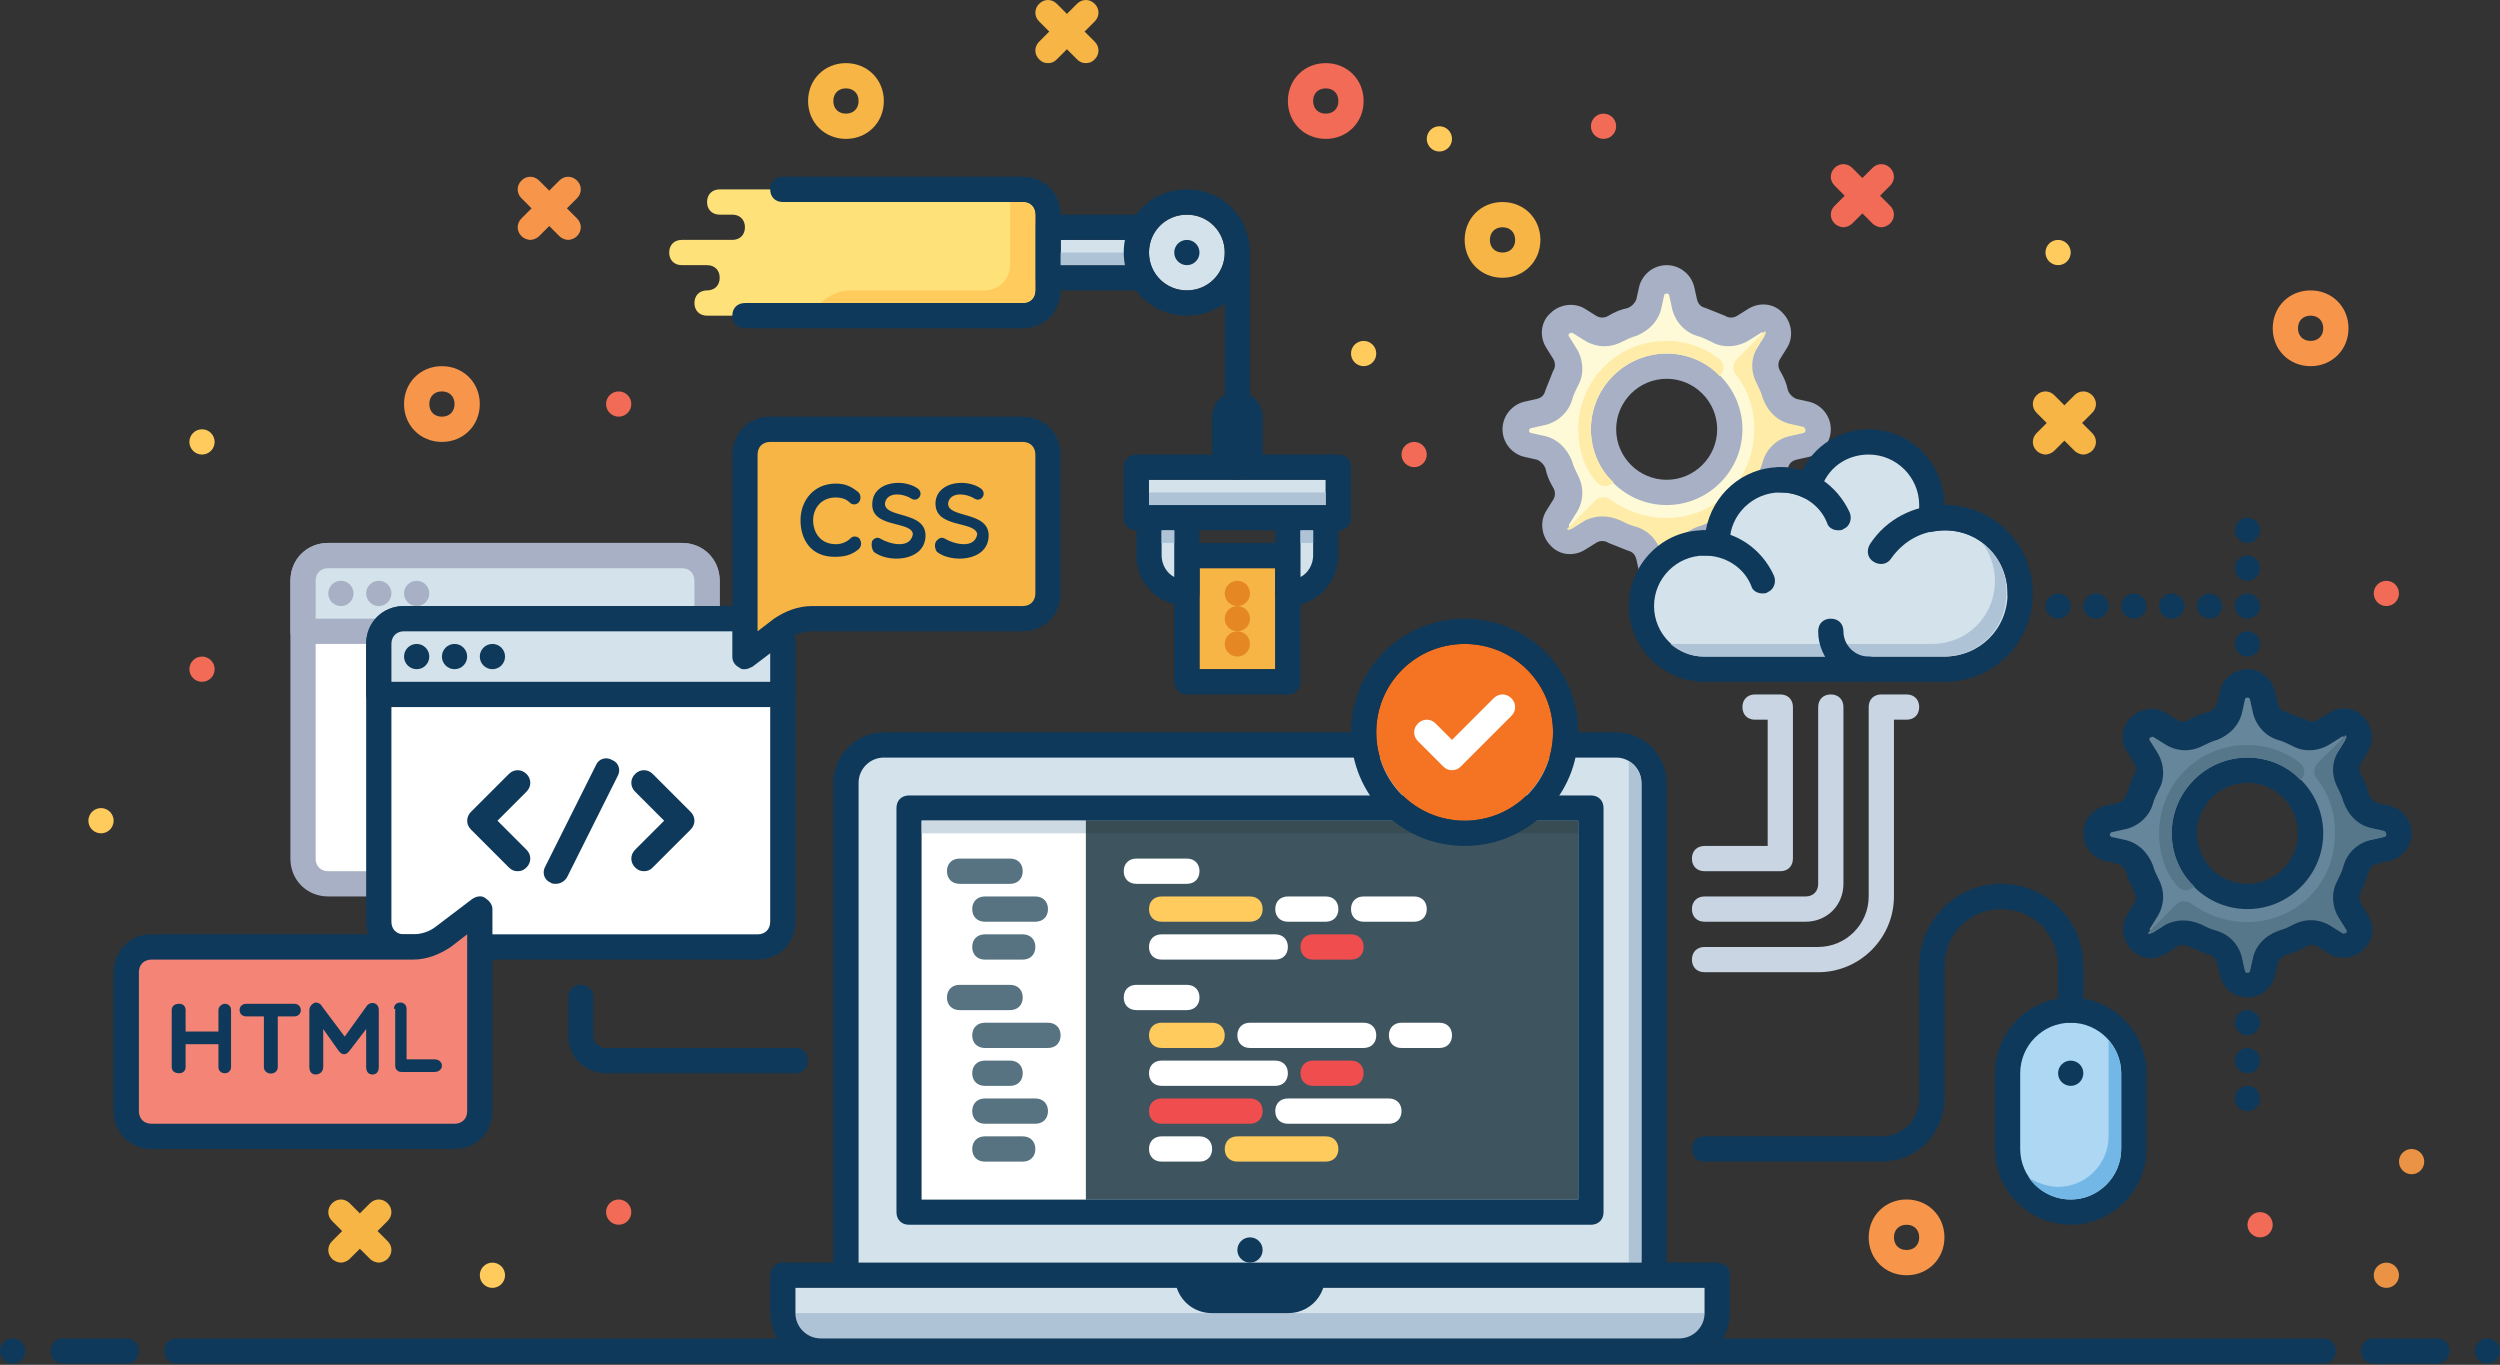 <svg width="588" height="321" viewBox="0 0 588 321" fill="none" xmlns="http://www.w3.org/2000/svg">
<rect x="0" y="0" width="588" height="321" fill="#333333" stroke="none"/>
<g clip-path="url(#clip0_371_8432)">
<path d="M362.006 105.127C364.085 105.424 365.867 107.206 366.46 109.285C367.054 110.77 367.351 111.958 368.242 113.442C369.133 115.224 369.133 117.6 367.945 119.382L366.46 121.758C365.57 123.242 365.57 125.024 367.054 126.212C368.242 127.4 370.321 127.697 371.509 126.806L373.885 125.321C375.667 124.133 378.042 124.133 379.824 125.024C381.012 125.618 382.497 126.212 383.982 126.806C386.061 127.4 387.545 129.182 388.139 131.261L388.733 133.933C389.03 135.715 390.515 136.903 392.297 136.903C394.079 136.903 395.564 135.715 395.861 133.933L396.454 131.261C396.751 129.182 398.533 127.4 400.612 126.806C402.097 126.212 403.285 125.915 404.77 125.024C406.551 124.133 408.927 124.133 410.709 125.321L413.085 126.806C414.57 127.697 416.351 127.697 417.539 126.212C418.727 125.024 419.024 122.946 418.133 121.758L416.648 119.382C415.461 117.6 415.46 115.224 416.351 113.442C416.945 112.255 417.539 110.77 418.133 109.285C418.727 107.206 420.509 105.721 422.588 105.127L425.26 104.533C427.042 104.236 428.23 102.752 428.23 100.97C428.23 99.188 427.042 97.703 425.26 97.406L422.588 96.812C420.509 96.515 418.727 94.733 418.133 92.655C417.539 91.17 417.242 89.982 416.351 88.497C415.46 86.715 415.461 84.34 416.648 82.558L418.133 80.182C419.024 78.697 419.024 76.915 417.539 75.727C416.351 74.54 414.273 74.243 413.085 75.133L410.709 76.618C408.927 77.806 406.551 77.806 404.77 76.915C403.582 76.321 402.097 75.727 400.612 75.133C398.533 74.54 397.048 72.758 396.454 70.679L395.861 68.006C395.564 66.224 394.079 65.036 392.297 65.036C390.515 65.036 389.03 66.224 388.733 68.006L388.139 70.679C387.842 72.758 386.061 74.54 383.982 75.133C382.497 75.727 381.309 76.024 379.824 76.915C378.042 77.806 375.667 77.806 373.885 76.618L371.509 75.133C370.024 74.243 368.242 74.243 367.054 75.727C365.867 76.915 365.57 78.994 366.46 80.182L367.945 82.558C369.133 84.34 369.133 86.715 368.242 88.497C367.648 89.685 367.054 91.17 366.46 92.655C365.867 94.733 364.085 96.218 362.006 96.812L359.333 97.406C357.551 97.703 356.364 99.188 356.364 100.97C356.364 102.752 357.551 104.236 359.333 104.533L362.006 105.127ZM392 86.121C400.315 86.121 406.848 92.655 406.848 100.97C406.848 109.285 400.315 115.818 392 115.818C383.685 115.818 377.151 109.285 377.151 100.97C377.151 92.655 383.685 86.121 392 86.121Z" fill="#FEFAD7"/>
<path d="M392 139.576C388.733 139.576 386.061 137.2 385.467 134.23L384.873 131.558C384.576 130.37 383.982 129.776 382.794 129.479C381.309 128.885 379.824 128.291 378.34 127.697C377.449 127.103 376.261 127.103 375.37 127.697L372.994 129.182C370.321 130.964 366.758 130.667 364.679 128.291C362.6 126.212 362.006 122.649 363.788 119.976L365.273 117.6C365.867 116.709 365.867 115.521 365.273 114.63C364.382 113.145 363.788 111.661 363.491 110.176C363.194 109.285 362.303 108.394 361.412 108.097L358.74 107.503C355.77 106.909 353.394 104.236 353.394 100.97C353.394 97.703 355.77 95.03 358.74 94.436L361.412 93.842C362.6 93.546 363.194 92.951 363.491 91.764C364.085 90.279 364.679 88.794 365.273 87.309C365.867 86.418 365.867 85.23 365.273 84.339L363.788 81.964C362.006 79.291 362.303 75.727 364.679 73.648C366.758 71.57 370.321 70.976 372.994 72.758L375.37 74.242C376.261 74.836 377.449 74.836 378.34 74.242C379.824 73.352 381.309 72.758 382.794 72.461C383.685 72.164 384.576 71.273 384.873 70.382L385.467 67.709C386.061 64.739 388.733 62.364 392 62.364C395.267 62.364 397.939 64.739 398.533 67.709L399.127 70.382C399.424 71.57 400.018 72.164 401.206 72.461C402.691 73.055 404.176 73.648 405.661 74.242C406.552 74.836 407.74 74.836 408.63 74.242L411.006 72.758C413.679 70.976 417.243 71.273 419.321 73.648C421.4 75.727 421.994 79.291 420.212 81.964L418.727 84.339C418.133 85.23 418.133 86.418 418.727 87.309C419.618 88.794 420.212 90.279 420.509 91.764C420.806 92.655 421.697 93.546 422.588 93.842L425.261 94.436C428.23 95.03 430.606 97.703 430.606 100.97C430.606 104.236 428.23 106.909 425.261 107.503L422.588 108.097C421.4 108.394 420.806 108.988 420.509 110.176C419.915 111.661 419.321 113.145 418.727 114.63C418.133 115.521 418.133 116.709 418.727 117.6L420.212 119.976C421.994 122.649 421.697 126.212 419.321 128.291C417.243 130.37 413.679 130.964 411.006 129.182L408.63 127.697C407.74 127.103 406.552 127.103 405.661 127.697C404.176 128.588 402.691 129.182 401.206 129.479C400.315 129.776 399.424 130.667 399.127 131.558L398.533 134.23C397.939 137.2 395.267 139.576 392 139.576ZM377.152 121.164C378.636 121.164 379.824 121.461 381.309 122.055C382.497 122.648 383.685 123.242 384.873 123.539C387.843 124.43 390.218 127.103 390.812 130.37L391.406 133.042C391.406 133.636 392.594 133.636 392.594 133.042L393.188 130.37C393.782 127.103 396.158 124.727 399.127 123.539C400.315 123.242 401.503 122.648 402.691 122.055C405.661 120.57 408.927 120.867 411.6 122.648L413.976 124.133C414.273 124.43 414.57 124.133 414.867 124.133C415.164 123.836 415.164 123.539 414.867 123.242L413.382 120.867C411.6 118.194 411.303 114.63 412.788 111.958C413.382 110.77 413.976 109.582 414.273 108.394C415.164 105.424 417.836 103.048 421.103 102.455L423.776 101.861C424.073 101.861 424.37 101.564 424.37 101.267C424.37 100.97 424.073 100.673 423.776 100.673L421.103 100.079C417.836 99.485 415.461 97.109 414.273 94.139C413.976 92.951 413.382 91.764 412.788 90.576C411.303 87.606 411.6 84.339 413.382 81.667L414.867 79.291C415.164 78.994 414.867 78.697 414.867 78.4C414.57 78.103 414.273 78.103 413.976 78.4L411.6 79.885C408.927 81.667 405.364 81.964 402.691 80.479C401.503 79.885 400.315 79.291 399.127 78.994C396.158 78.103 393.782 75.43 393.188 72.164L392.594 69.491C392.594 68.897 391.406 68.897 391.406 69.491L390.812 72.164C390.218 75.43 387.843 77.806 384.873 78.994C383.685 79.291 382.497 79.885 381.309 80.479C378.339 81.964 375.073 81.667 372.4 79.885L370.024 78.4C369.727 78.103 369.43 78.4 369.133 78.4C368.836 78.697 368.836 78.994 369.133 79.291L370.618 81.667C372.4 84.339 372.697 87.903 371.212 90.576C370.618 91.764 370.024 92.951 369.727 94.139C368.836 97.109 366.164 99.485 362.897 100.079L360.224 100.673C359.927 100.673 359.63 100.97 359.63 101.267C359.63 101.564 359.927 101.861 360.224 101.861L362.897 102.455C366.164 103.048 368.539 105.424 369.727 108.394C370.024 109.582 370.618 110.77 371.212 111.958C372.697 114.927 372.4 118.194 370.618 120.867L369.133 123.242C368.836 123.539 369.133 123.836 369.133 124.133C369.43 124.43 369.727 124.43 370.024 124.133L372.4 122.648C373.588 121.461 375.37 121.164 377.152 121.164ZM392 118.788C382.2 118.788 374.182 110.77 374.182 100.97C374.182 91.17 382.2 83.151 392 83.151C401.8 83.151 409.818 91.17 409.818 100.97C409.818 110.77 401.8 118.788 392 118.788ZM392 89.091C385.467 89.091 380.121 94.436 380.121 100.97C380.121 107.503 385.467 112.848 392 112.848C398.533 112.848 403.879 107.503 403.879 100.97C403.879 94.436 398.533 89.091 392 89.091Z" fill="#A7B0C4"/>
<path d="M424.073 100.376L421.4 99.782C418.134 99.188 415.758 96.812 414.57 93.545C414.273 92.357 413.679 91.169 413.085 89.982C411.6 87.012 411.897 83.745 413.679 81.073L415.164 78.697C415.461 78.4 415.164 78.103 415.164 77.806L408.631 84.339C407.443 85.527 407.443 87.012 408.334 88.2C411.897 92.654 413.382 98.594 412.194 105.127C410.71 113.442 404.176 119.976 395.861 121.46C389.625 122.648 383.388 120.867 378.934 117.6C377.746 116.709 375.964 116.709 375.073 117.897L368.54 124.43C368.837 124.727 369.134 124.727 369.431 124.43L371.806 122.945C373.291 122.054 375.073 121.46 376.855 121.46C378.34 121.46 379.528 121.757 381.013 122.351C382.2 122.945 383.388 123.539 384.576 123.836C387.843 124.727 390.219 127.4 390.813 130.667L391.406 133.339C391.406 133.933 392.594 133.933 392.594 133.339L393.188 130.667C393.782 127.4 396.158 125.024 399.425 123.836C400.613 123.539 401.8 122.945 402.988 122.351C405.958 120.867 409.225 121.163 411.897 122.945L414.273 124.43C414.57 124.727 414.867 124.43 415.164 124.43C415.461 124.133 415.461 123.836 415.164 123.539L413.679 121.163C411.897 118.491 411.6 114.927 413.085 112.254C413.679 111.067 414.273 109.879 414.57 108.691C415.461 105.424 418.134 103.048 421.4 102.454L424.073 101.86C424.37 101.86 424.667 101.563 424.667 101.267C424.667 100.97 424.37 100.376 424.073 100.376Z" fill="#FEECA8"/>
<path d="M374.182 100.97C374.182 91.17 382.2 83.151 392 83.151C397.049 83.151 401.503 85.23 404.473 88.497C404.473 88.497 406.849 86.121 403.879 84.042C400.612 81.667 396.455 80.182 392 80.182C380.418 80.182 371.212 89.388 371.212 100.97C371.212 105.424 372.4 109.582 375.073 112.848C377.152 115.818 379.527 113.442 379.527 113.442C376.261 110.473 374.182 106.018 374.182 100.97Z" fill="#FEECA8"/>
<path d="M240.546 47.515H184.121V44.545H169.273C167.491 44.545 166.303 45.733 166.303 47.515C166.303 49.297 167.491 50.485 169.273 50.485H172.243C174.024 50.485 175.212 51.673 175.212 53.455C175.212 55.236 174.024 56.424 172.243 56.424H160.364C158.582 56.424 157.394 57.612 157.394 59.394C157.394 61.176 158.582 62.364 160.364 62.364H166.303C168.085 62.364 169.273 63.551 169.273 65.333C169.273 67.115 168.085 68.303 166.303 68.303C164.521 68.303 163.333 69.491 163.333 71.273C163.333 73.055 164.521 74.242 166.303 74.242H184.121V71.273H240.546C242.327 71.273 243.515 70.085 243.515 68.303V50.485C243.515 48.703 242.327 47.515 240.546 47.515Z" fill="#FEE279"/>
<path d="M567.212 276.182C568.852 276.182 570.182 274.852 570.182 273.212C570.182 271.572 568.852 270.242 567.212 270.242C565.572 270.242 564.242 271.572 564.242 273.212C564.242 274.852 565.572 276.182 567.212 276.182Z" fill="#EA9344"/>
<path d="M561.273 302.909C562.913 302.909 564.242 301.58 564.242 299.939C564.242 298.299 562.913 296.97 561.273 296.97C559.633 296.97 558.303 298.299 558.303 299.939C558.303 301.58 559.633 302.909 561.273 302.909Z" fill="#EA9344"/>
<path d="M320.727 86.121C322.367 86.121 323.697 84.792 323.697 83.151C323.697 81.511 322.367 80.182 320.727 80.182C319.087 80.182 317.758 81.511 317.758 83.151C317.758 84.792 319.087 86.121 320.727 86.121Z" fill="#FFCB5D"/>
<path d="M47.515 106.909C49.155 106.909 50.485 105.58 50.485 103.939C50.485 102.299 49.155 100.97 47.515 100.97C45.875 100.97 44.545 102.299 44.545 103.939C44.545 105.58 45.875 106.909 47.515 106.909Z" fill="#FFCB5D"/>
<path d="M23.758 196C25.398 196 26.727 194.67 26.727 193.03C26.727 191.39 25.398 190.061 23.758 190.061C22.117 190.061 20.788 191.39 20.788 193.03C20.788 194.67 22.117 196 23.758 196Z" fill="#FFCB5D"/>
<path d="M115.818 302.909C117.458 302.909 118.788 301.58 118.788 299.939C118.788 298.299 117.458 296.97 115.818 296.97C114.178 296.97 112.848 298.299 112.848 299.939C112.848 301.58 114.178 302.909 115.818 302.909Z" fill="#FFCB5D"/>
<path d="M338.545 35.636C340.185 35.636 341.515 34.307 341.515 32.667C341.515 31.026 340.185 29.697 338.545 29.697C336.905 29.697 335.576 31.026 335.576 32.667C335.576 34.307 336.905 35.636 338.545 35.636Z" fill="#FFCB5D"/>
<path d="M484.061 62.364C485.701 62.364 487.03 61.034 487.03 59.394C487.03 57.754 485.701 56.424 484.061 56.424C482.42 56.424 481.091 57.754 481.091 59.394C481.091 61.034 482.42 62.364 484.061 62.364Z" fill="#FFCB5D"/>
<path d="M561.273 142.545C562.913 142.545 564.242 141.216 564.242 139.576C564.242 137.936 562.913 136.606 561.273 136.606C559.633 136.606 558.303 137.936 558.303 139.576C558.303 141.216 559.633 142.545 561.273 142.545Z" fill="#F16B56"/>
<path d="M531.576 291.03C533.216 291.03 534.545 289.701 534.545 288.061C534.545 286.421 533.216 285.091 531.576 285.091C529.936 285.091 528.606 286.421 528.606 288.061C528.606 289.701 529.936 291.03 531.576 291.03Z" fill="#F16B56"/>
<path d="M145.515 98C147.155 98 148.485 96.67 148.485 95.03C148.485 93.39 147.155 92.061 145.515 92.061C143.875 92.061 142.545 93.39 142.545 95.03C142.545 96.67 143.875 98 145.515 98Z" fill="#F16B56"/>
<path d="M377.152 32.667C378.792 32.667 380.121 31.337 380.121 29.697C380.121 28.057 378.792 26.727 377.152 26.727C375.511 26.727 374.182 28.057 374.182 29.697C374.182 31.337 375.511 32.667 377.152 32.667Z" fill="#F16B56"/>
<path d="M332.606 109.879C334.246 109.879 335.576 108.549 335.576 106.909C335.576 105.269 334.246 103.939 332.606 103.939C330.966 103.939 329.636 105.269 329.636 106.909C329.636 108.549 330.966 109.879 332.606 109.879Z" fill="#F16B56"/>
<path d="M47.515 160.364C49.155 160.364 50.485 159.034 50.485 157.394C50.485 155.754 49.155 154.424 47.515 154.424C45.875 154.424 44.545 155.754 44.545 157.394C44.545 159.034 45.875 160.364 47.515 160.364Z" fill="#F16B56"/>
<path d="M145.515 288.061C147.155 288.061 148.485 286.731 148.485 285.091C148.485 283.451 147.155 282.121 145.515 282.121C143.875 282.121 142.545 283.451 142.545 285.091C142.545 286.731 143.875 288.061 145.515 288.061Z" fill="#F16B56"/>
<path d="M353.394 65.333C348.345 65.333 344.485 61.473 344.485 56.424C344.485 51.376 348.345 47.515 353.394 47.515C358.442 47.515 362.303 51.376 362.303 56.424C362.303 61.473 358.442 65.333 353.394 65.333ZM353.394 53.455C351.612 53.455 350.424 54.642 350.424 56.424C350.424 58.206 351.612 59.394 353.394 59.394C355.176 59.394 356.364 58.206 356.364 56.424C356.364 54.642 355.176 53.455 353.394 53.455Z" fill="#F6B545"/>
<path d="M198.97 32.667C193.921 32.667 190.061 28.806 190.061 23.758C190.061 18.709 193.921 14.848 198.97 14.848C204.018 14.848 207.879 18.709 207.879 23.758C207.879 28.806 204.018 32.667 198.97 32.667ZM198.97 20.788C197.188 20.788 196 21.976 196 23.758C196 25.539 197.188 26.727 198.97 26.727C200.751 26.727 201.939 25.539 201.939 23.758C201.939 21.976 200.751 20.788 198.97 20.788Z" fill="#F6B545"/>
<path d="M103.939 103.939C98.891 103.939 95.03 100.079 95.03 95.03C95.03 89.982 98.891 86.121 103.939 86.121C108.988 86.121 112.848 89.982 112.848 95.03C112.848 100.079 108.988 103.939 103.939 103.939ZM103.939 92.061C102.158 92.061 100.97 93.249 100.97 95.03C100.97 96.812 102.158 98 103.939 98C105.721 98 106.909 96.812 106.909 95.03C106.909 93.249 105.721 92.061 103.939 92.061Z" fill="#F7964B"/>
<path d="M543.455 86.121C538.406 86.121 534.545 82.261 534.545 77.212C534.545 72.164 538.406 68.303 543.455 68.303C548.503 68.303 552.364 72.164 552.364 77.212C552.364 82.261 548.503 86.121 543.455 86.121ZM543.455 74.242C541.673 74.242 540.485 75.43 540.485 77.212C540.485 78.994 541.673 80.182 543.455 80.182C545.236 80.182 546.424 78.994 546.424 77.212C546.424 75.43 545.236 74.242 543.455 74.242Z" fill="#F7964B"/>
<path d="M448.424 299.939C443.376 299.939 439.515 296.079 439.515 291.03C439.515 285.982 443.376 282.121 448.424 282.121C453.473 282.121 457.333 285.982 457.333 291.03C457.333 296.079 453.473 299.939 448.424 299.939ZM448.424 288.061C446.642 288.061 445.455 289.248 445.455 291.03C445.455 292.812 446.642 294 448.424 294C450.206 294 451.394 292.812 451.394 291.03C451.394 289.248 450.206 288.061 448.424 288.061Z" fill="#F7964B"/>
<path d="M311.818 32.667C306.77 32.667 302.909 28.806 302.909 23.758C302.909 18.709 306.77 14.848 311.818 14.848C316.867 14.848 320.727 18.709 320.727 23.758C320.727 28.806 316.867 32.667 311.818 32.667ZM311.818 20.788C310.036 20.788 308.849 21.976 308.849 23.758C308.849 25.539 310.036 26.727 311.818 26.727C313.6 26.727 314.788 25.539 314.788 23.758C314.788 21.976 313.6 20.788 311.818 20.788Z" fill="#F16B56"/>
<path d="M489.703 99.485L492.079 97.109C493.267 95.921 493.267 94.139 492.079 92.951C490.891 91.764 489.109 91.764 487.921 92.951L485.545 95.327L483.17 92.951C481.982 91.764 480.2 91.764 479.012 92.951C477.824 94.139 477.824 95.921 479.012 97.109L481.388 99.485L479.012 101.861C477.824 103.048 477.824 104.83 479.012 106.018C479.606 106.612 480.497 106.909 481.091 106.909C481.685 106.909 482.576 106.612 483.17 106.018L485.545 103.642L487.921 106.018C488.515 106.612 489.406 106.909 490 106.909C490.594 106.909 491.485 106.612 492.079 106.018C493.267 104.83 493.267 103.048 492.079 101.861L489.703 99.485Z" fill="#F6B545"/>
<path d="M442.188 46.03L444.564 43.655C445.751 42.467 445.751 40.685 444.564 39.497C443.376 38.309 441.594 38.309 440.406 39.497L438.03 41.873L435.654 39.497C434.467 38.309 432.685 38.309 431.497 39.497C430.309 40.685 430.309 42.467 431.497 43.655L433.873 46.03L431.497 48.406C430.309 49.594 430.309 51.376 431.497 52.564C432.091 53.158 432.982 53.455 433.576 53.455C434.17 53.455 435.06 53.158 435.654 52.564L438.03 50.188L440.406 52.564C441 53.158 441.891 53.455 442.485 53.455C443.079 53.455 443.97 53.158 444.564 52.564C445.751 51.376 445.751 49.594 444.564 48.406L442.188 46.03Z" fill="#F16B56"/>
<path d="M255.097 7.424L257.473 5.048C258.661 3.861 258.661 2.079 257.473 0.891C256.285 -0.297 254.503 -0.297 253.315 0.891L250.939 3.267L248.564 0.891C247.376 -0.297 245.594 -0.297 244.406 0.891C243.218 2.079 243.218 3.861 244.406 5.048L246.782 7.424L244.406 9.8C243.218 10.988 243.218 12.77 244.406 13.958C245 14.552 245.594 14.848 246.485 14.848C247.376 14.848 247.97 14.552 248.564 13.958L250.939 11.582L253.315 13.958C253.909 14.552 254.503 14.848 255.394 14.848C256.285 14.848 256.879 14.552 257.473 13.958C258.661 12.77 258.661 10.988 257.473 9.8L255.097 7.424Z" fill="#F6B545"/>
<path d="M88.794 289.545L91.17 287.17C92.358 285.982 92.358 284.2 91.17 283.012C89.982 281.824 88.2 281.824 87.012 283.012L84.636 285.388L82.261 283.012C81.073 281.824 79.291 281.824 78.103 283.012C76.915 284.2 76.915 285.982 78.103 287.17L80.479 289.545L78.103 291.921C76.915 293.109 76.915 294.891 78.103 296.079C78.697 296.673 79.588 296.97 80.182 296.97C80.776 296.97 81.667 296.673 82.261 296.079L84.636 293.703L87.012 296.079C87.606 296.673 88.497 296.97 89.091 296.97C89.685 296.97 90.576 296.673 91.17 296.079C92.358 294.891 92.358 293.109 91.17 291.921L88.794 289.545Z" fill="#F6B545"/>
<path d="M133.339 49L135.715 46.624C136.903 45.436 136.903 43.654 135.715 42.467C134.527 41.279 132.745 41.279 131.558 42.467L129.182 44.842L126.806 42.467C125.618 41.279 123.836 41.279 122.648 42.467C121.461 43.654 121.461 45.436 122.648 46.624L125.024 49L122.648 51.376C121.461 52.564 121.461 54.345 122.648 55.533C123.242 56.127 124.133 56.424 124.727 56.424C125.321 56.424 126.212 56.127 126.806 55.533L129.182 53.158L131.558 55.533C132.152 56.127 133.042 56.424 133.636 56.424C134.23 56.424 135.121 56.127 135.715 55.533C136.903 54.345 136.903 52.564 135.715 51.376L133.339 49Z" fill="#F7964B"/>
<path d="M546.424 320.727H41.576C39.794 320.727 38.606 319.539 38.606 317.758C38.606 315.976 39.794 314.788 41.576 314.788H546.424C548.206 314.788 549.394 315.976 549.394 317.758C549.394 319.539 548.206 320.727 546.424 320.727Z" fill="#0F395A"/>
<path d="M585.03 320.727C586.67 320.727 588 319.398 588 317.758C588 316.117 586.67 314.788 585.03 314.788C583.39 314.788 582.061 316.117 582.061 317.758C582.061 319.398 583.39 320.727 585.03 320.727Z" fill="#0F395A"/>
<path d="M573.151 320.727H558.303C556.521 320.727 555.333 319.539 555.333 317.758C555.333 315.976 556.521 314.788 558.303 314.788H573.151C574.933 314.788 576.121 315.976 576.121 317.758C576.121 319.539 574.933 320.727 573.151 320.727Z" fill="#0F395A"/>
<path d="M2.97 320.727C4.61 320.727 5.939 319.398 5.939 317.758C5.939 316.117 4.61 314.788 2.97 314.788C1.33 314.788 0 316.117 0 317.758C0 319.398 1.33 320.727 2.97 320.727Z" fill="#0F395A"/>
<path d="M29.697 320.727H14.849C13.067 320.727 11.879 319.539 11.879 317.758C11.879 315.976 13.067 314.788 14.849 314.788H29.697C31.479 314.788 32.667 315.976 32.667 317.758C32.667 319.539 31.479 320.727 29.697 320.727Z" fill="#0F395A"/>
<path d="M380.121 317.758H207.879C202.83 317.758 198.97 313.897 198.97 308.848V184.121C198.97 179.073 202.83 175.212 207.879 175.212H380.121C385.17 175.212 389.03 179.073 389.03 184.121V308.848C389.03 313.897 385.17 317.758 380.121 317.758Z" fill="#D3E2EB"/>
<path d="M380.121 320.727H207.879C201.345 320.727 196 315.382 196 308.848V184.121C196 177.588 201.345 172.242 207.879 172.242H380.121C386.655 172.242 392 177.588 392 184.121V308.848C392 315.382 386.655 320.727 380.121 320.727ZM207.879 178.182C204.612 178.182 201.939 180.855 201.939 184.121V308.848C201.939 312.115 204.612 314.788 207.879 314.788H380.121C383.388 314.788 386.061 312.115 386.061 308.848V184.121C386.061 180.855 383.388 178.182 380.121 178.182H207.879Z" fill="#0F395A"/>
<path d="M371.212 193.03H216.788V282.121H371.212V193.03Z" fill="#3E5560"/>
<path d="M374.182 288.061H213.818C212.036 288.061 210.848 286.873 210.848 285.091V190.061C210.848 188.279 212.036 187.091 213.818 187.091H374.182C375.964 187.091 377.151 188.279 377.151 190.061V285.091C377.151 286.873 375.964 288.061 374.182 288.061ZM216.788 282.121H371.212V193.03H216.788V282.121Z" fill="#0F395A"/>
<path d="M308.848 299.939C308.848 303.206 306.176 305.879 302.909 305.879H285.091C281.824 305.879 279.151 303.206 279.151 299.939H184.121V308.848C184.121 313.897 187.982 317.758 193.03 317.758H394.97C400.018 317.758 403.879 313.897 403.879 308.848V299.939H308.848Z" fill="#D3E2EB"/>
<path d="M294 296.97C295.64 296.97 296.97 295.64 296.97 294C296.97 292.36 295.64 291.03 294 291.03C292.36 291.03 291.03 292.36 291.03 294C291.03 295.64 292.36 296.97 294 296.97Z" fill="#0F395A"/>
<path d="M255.394 193.03H216.788V282.121H255.394V193.03Z" fill="white"/>
<path d="M237.576 207.879H225.697C223.915 207.879 222.727 206.691 222.727 204.909C222.727 203.127 223.915 201.939 225.697 201.939H237.576C239.358 201.939 240.545 203.127 240.545 204.909C240.545 206.691 239.358 207.879 237.576 207.879Z" fill="#577280"/>
<path d="M279.151 207.879H267.273C265.491 207.879 264.303 206.691 264.303 204.909C264.303 203.127 265.491 201.939 267.273 201.939H279.151C280.933 201.939 282.121 203.127 282.121 204.909C282.121 206.691 280.933 207.879 279.151 207.879Z" fill="white"/>
<path d="M279.151 237.576H267.273C265.491 237.576 264.303 236.388 264.303 234.606C264.303 232.824 265.491 231.636 267.273 231.636H279.151C280.933 231.636 282.121 232.824 282.121 234.606C282.121 236.388 280.933 237.576 279.151 237.576Z" fill="white"/>
<path d="M311.818 216.788H302.909C301.127 216.788 299.939 215.6 299.939 213.818C299.939 212.036 301.127 210.849 302.909 210.849H311.818C313.6 210.849 314.788 212.036 314.788 213.818C314.788 215.6 313.6 216.788 311.818 216.788Z" fill="white"/>
<path d="M338.546 246.485H329.636C327.855 246.485 326.667 245.297 326.667 243.515C326.667 241.733 327.855 240.545 329.636 240.545H338.546C340.327 240.545 341.515 241.733 341.515 243.515C341.515 245.297 340.327 246.485 338.546 246.485Z" fill="white"/>
<path d="M282.121 273.212H273.212C271.43 273.212 270.242 272.024 270.242 270.242C270.242 268.461 271.43 267.273 273.212 267.273H282.121C283.903 267.273 285.091 268.461 285.091 270.242C285.091 272.024 283.903 273.212 282.121 273.212Z" fill="white"/>
<path d="M317.758 225.697H308.849C307.067 225.697 305.879 224.509 305.879 222.727C305.879 220.945 307.067 219.758 308.849 219.758H317.758C319.54 219.758 320.727 220.945 320.727 222.727C320.727 224.509 319.54 225.697 317.758 225.697Z" fill="#F04D4E"/>
<path d="M317.758 255.394H308.849C307.067 255.394 305.879 254.206 305.879 252.424C305.879 250.642 307.067 249.455 308.849 249.455H317.758C319.54 249.455 320.727 250.642 320.727 252.424C320.727 254.206 319.54 255.394 317.758 255.394Z" fill="#F04D4E"/>
<path d="M332.606 216.788H320.727C318.945 216.788 317.758 215.6 317.758 213.818C317.758 212.036 318.945 210.849 320.727 210.849H332.606C334.388 210.849 335.576 212.036 335.576 213.818C335.576 215.6 334.388 216.788 332.606 216.788Z" fill="white"/>
<path d="M237.576 237.576H225.697C223.915 237.576 222.727 236.388 222.727 234.606C222.727 232.824 223.915 231.636 225.697 231.636H237.576C239.358 231.636 240.545 232.824 240.545 234.606C240.545 236.388 239.358 237.576 237.576 237.576Z" fill="#577280"/>
<path d="M243.515 216.788H231.636C229.855 216.788 228.667 215.6 228.667 213.818C228.667 212.036 229.855 210.849 231.636 210.849H243.515C245.297 210.849 246.485 212.036 246.485 213.818C246.485 215.6 245.297 216.788 243.515 216.788Z" fill="#577280"/>
<path d="M294 216.788H273.212C271.43 216.788 270.242 215.6 270.242 213.818C270.242 212.036 271.43 210.849 273.212 210.849H294C295.782 210.849 296.97 212.036 296.97 213.818C296.97 215.6 295.782 216.788 294 216.788Z" fill="#FFCB5D"/>
<path d="M311.818 273.212H291.03C289.248 273.212 288.061 272.024 288.061 270.242C288.061 268.461 289.248 267.273 291.03 267.273H311.818C313.6 267.273 314.788 268.461 314.788 270.242C314.788 272.024 313.6 273.212 311.818 273.212Z" fill="#FFCB5D"/>
<path d="M294 264.303H273.212C271.43 264.303 270.242 263.115 270.242 261.333C270.242 259.552 271.43 258.364 273.212 258.364H294C295.782 258.364 296.97 259.552 296.97 261.333C296.97 263.115 295.782 264.303 294 264.303Z" fill="#F04D4E"/>
<path d="M285.091 246.485H273.212C271.43 246.485 270.242 245.297 270.242 243.515C270.242 241.733 271.43 240.545 273.212 240.545H285.091C286.873 240.545 288.061 241.733 288.061 243.515C288.061 245.297 286.873 246.485 285.091 246.485Z" fill="#FFCB5D"/>
<path d="M299.939 225.697H273.212C271.43 225.697 270.242 224.509 270.242 222.727C270.242 220.945 271.43 219.758 273.212 219.758H299.939C301.721 219.758 302.909 220.945 302.909 222.727C302.909 224.509 301.721 225.697 299.939 225.697Z" fill="white"/>
<path d="M320.727 246.485H294C292.218 246.485 291.03 245.297 291.03 243.515C291.03 241.733 292.218 240.545 294 240.545H320.727C322.509 240.545 323.697 241.733 323.697 243.515C323.697 245.297 322.509 246.485 320.727 246.485Z" fill="white"/>
<path d="M299.939 255.394H273.212C271.43 255.394 270.242 254.206 270.242 252.424C270.242 250.642 271.43 249.455 273.212 249.455H299.939C301.721 249.455 302.909 250.642 302.909 252.424C302.909 254.206 301.721 255.394 299.939 255.394Z" fill="white"/>
<path d="M240.546 225.697H231.636C229.855 225.697 228.667 224.509 228.667 222.727C228.667 220.945 229.855 219.758 231.636 219.758H240.546C242.327 219.758 243.515 220.945 243.515 222.727C243.515 224.509 242.327 225.697 240.546 225.697Z" fill="#577280"/>
<path d="M246.485 246.485H231.636C229.855 246.485 228.667 245.297 228.667 243.515C228.667 241.733 229.855 240.545 231.636 240.545H246.485C248.267 240.545 249.455 241.733 249.455 243.515C249.455 245.297 248.267 246.485 246.485 246.485Z" fill="#577280"/>
<path d="M237.576 255.394H231.636C229.855 255.394 228.667 254.206 228.667 252.424C228.667 250.642 229.855 249.455 231.636 249.455H237.576C239.358 249.455 240.546 250.642 240.546 252.424C240.546 254.206 239.358 255.394 237.576 255.394Z" fill="#577280"/>
<path d="M243.515 264.303H231.636C229.855 264.303 228.667 263.115 228.667 261.333C228.667 259.552 229.855 258.364 231.636 258.364H243.515C245.297 258.364 246.485 259.552 246.485 261.333C246.485 263.115 245.297 264.303 243.515 264.303Z" fill="#577280"/>
<path d="M326.667 264.303H302.909C301.127 264.303 299.939 263.115 299.939 261.333C299.939 259.552 301.127 258.364 302.909 258.364H326.667C328.449 258.364 329.636 259.552 329.636 261.333C329.636 263.115 328.449 264.303 326.667 264.303Z" fill="white"/>
<path d="M240.546 273.212H231.636C229.855 273.212 228.667 272.024 228.667 270.242C228.667 268.461 229.855 267.273 231.636 267.273H240.546C242.327 267.273 243.515 268.461 243.515 270.242C243.515 272.024 242.327 273.212 240.546 273.212Z" fill="#577280"/>
<path d="M193.03 314.788H394.97C398.236 314.788 400.909 312.115 400.909 308.849H302.909H285.091H187.091C187.091 312.115 189.764 314.788 193.03 314.788Z" fill="#AFC3D7"/>
<path d="M383.091 179.073V296.97H386.061V184.121C386.061 182.043 384.873 179.964 383.091 179.073Z" fill="#AFC3D7"/>
<path d="M255.394 193.03H216.788V196H255.394V193.03Z" fill="#CDDAE4"/>
<path d="M371.212 193.03H255.394V196H371.212V193.03Z" fill="#384C54"/>
<path d="M403.879 296.97H308.849H279.152H184.121C182.339 296.97 181.152 298.158 181.152 299.939V308.849C181.152 315.382 186.497 320.727 193.03 320.727H394.97C401.503 320.727 406.849 315.382 406.849 308.849V299.939C406.849 298.158 405.661 296.97 403.879 296.97ZM400.909 308.849C400.909 312.115 398.236 314.788 394.97 314.788H193.03C189.764 314.788 187.091 312.115 187.091 308.849V302.909H276.776C277.964 306.473 281.23 308.849 285.091 308.849H302.909C306.77 308.849 310.036 306.473 311.224 302.909H400.909V308.849Z" fill="#0F395A"/>
<path d="M457.333 121.758C456.145 121.758 454.957 121.758 454.067 122.055C454.364 120.867 454.364 119.976 454.364 118.788C454.364 110.473 447.83 103.939 439.515 103.939C432.685 103.939 427.339 108.394 425.261 114.63C423.182 113.739 421.103 112.848 418.727 112.848C410.412 112.848 403.879 119.382 403.879 127.697V127.994C402.988 127.697 401.8 127.697 400.909 127.697C392.594 127.697 386.061 134.23 386.061 142.545C386.061 150.861 392.594 157.394 400.909 157.394H457.333C467.133 157.394 475.151 149.376 475.151 139.576C475.151 129.776 467.133 121.758 457.333 121.758Z" fill="#D3E2EB"/>
<path d="M457.333 160.364H400.909C391.109 160.364 383.091 152.345 383.091 142.545C383.091 132.745 391.109 124.43 401.206 124.727C402.691 116.412 409.818 109.879 418.727 109.879C420.509 109.879 421.994 110.176 423.776 110.77C426.745 104.83 432.685 100.97 439.515 100.97C449.315 100.97 457.333 108.988 457.333 118.788C468.915 118.788 478.121 127.994 478.121 139.576C478.121 151.158 468.915 160.364 457.333 160.364ZM400.909 130.667C394.376 130.667 389.03 136.012 389.03 142.545C389.03 149.079 394.376 154.424 400.909 154.424H457.333C465.648 154.424 472.182 147.891 472.182 139.576C472.182 130.37 464.164 123.242 454.661 125.024C453.77 125.321 452.582 125.024 451.988 124.133C451.394 123.242 451.097 122.352 451.097 121.461C451.394 120.57 451.394 119.679 451.394 118.788C451.394 112.255 446.048 106.909 439.515 106.909C434.17 106.909 429.715 110.176 428.23 115.224C427.933 116.115 427.339 116.709 426.448 117.006C425.558 117.303 424.667 117.303 424.073 117.006C422.291 116.115 420.509 115.818 418.727 115.818C412.194 115.818 406.848 121.164 406.848 127.4V127.697C406.848 128.588 406.551 129.479 405.661 130.073C405.067 130.667 404.176 130.964 403.285 130.667C402.394 130.667 401.8 130.667 400.909 130.667Z" fill="#0F395A"/>
<path d="M466.243 127.697C468.024 130.073 469.212 133.339 469.212 136.606C469.212 144.921 462.679 151.455 454.364 151.455H448.424H392.891C394.97 153.236 397.643 154.424 400.612 154.424H454.067C454.661 154.424 456.443 154.424 457.037 154.424C465.352 154.424 471.885 147.891 471.885 139.576C472.182 134.824 469.806 130.37 466.243 127.697Z" fill="#AFC3D7"/>
<path d="M475.151 142.545C473.369 142.545 472.182 141.358 472.182 139.576C472.182 131.261 465.648 124.727 457.333 124.727C452.285 124.727 447.83 127.103 444.86 131.261C443.97 132.745 442.188 133.042 440.703 132.152C439.218 131.261 438.921 129.479 439.812 127.994C443.673 122.055 450.206 118.788 457.036 118.788C468.618 118.788 477.824 127.994 477.824 139.576C478.121 141.358 476.933 142.545 475.151 142.545Z" fill="#0F395A"/>
<path d="M432.388 124.727C431.2 124.727 430.012 124.133 429.715 122.945C427.933 118.491 423.479 115.818 418.727 115.818C416.945 115.818 415.758 114.63 415.758 112.848C415.758 111.067 416.945 109.879 418.727 109.879C425.855 109.879 432.091 114.036 435.061 120.57C435.655 122.055 435.061 123.836 433.576 124.43C433.279 124.727 432.685 124.727 432.388 124.727Z" fill="#0F395A"/>
<path d="M414.57 139.576C413.382 139.576 412.194 138.982 411.897 137.794C410.115 133.339 405.661 130.667 400.909 130.667C399.127 130.667 397.939 129.479 397.939 127.697C397.939 125.915 399.127 124.727 400.909 124.727C408.036 124.727 414.273 128.885 417.242 135.418C417.836 136.903 417.242 138.685 415.758 139.279C415.461 139.576 414.867 139.576 414.57 139.576Z" fill="#0F395A"/>
<path d="M439.515 160.364C432.982 160.364 427.636 155.018 427.636 148.485C427.636 146.703 428.824 145.515 430.606 145.515C432.388 145.515 433.576 146.703 433.576 148.485C433.576 151.752 436.249 154.424 439.515 154.424C441.297 154.424 442.485 155.612 442.485 157.394C442.485 159.176 441.297 160.364 439.515 160.364Z" fill="#0F395A"/>
<path d="M424.667 216.788H400.909C399.127 216.788 397.939 215.6 397.939 213.818C397.939 212.036 399.127 210.848 400.909 210.848H424.667C426.449 210.848 427.636 209.661 427.636 207.879V166.303C427.636 164.521 428.824 163.333 430.606 163.333C432.388 163.333 433.576 164.521 433.576 166.303V207.879C433.576 212.927 429.715 216.788 424.667 216.788Z" fill="#CAD5E3"/>
<path d="M418.727 204.909H400.909C399.127 204.909 397.939 203.721 397.939 201.939C397.939 200.158 399.127 198.97 400.909 198.97H415.758V169.273H412.788C411.006 169.273 409.818 168.085 409.818 166.303C409.818 164.521 411.006 163.333 412.788 163.333H418.727C420.509 163.333 421.697 164.521 421.697 166.303V201.939C421.697 203.721 420.509 204.909 418.727 204.909Z" fill="#CAD5E3"/>
<path d="M427.636 228.667H400.909C399.127 228.667 397.939 227.479 397.939 225.697C397.939 223.915 399.127 222.727 400.909 222.727H427.636C434.17 222.727 439.515 217.382 439.515 210.848V166.303C439.515 164.521 440.703 163.333 442.485 163.333H448.424C450.206 163.333 451.394 164.521 451.394 166.303C451.394 168.085 450.206 169.273 448.424 169.273H445.455V210.848C445.455 220.648 437.436 228.667 427.636 228.667Z" fill="#CAD5E3"/>
<path d="M160.364 207.879H77.212C73.945 207.879 71.273 205.206 71.273 201.939V136.606C71.273 133.339 73.945 130.667 77.212 130.667H160.364C163.63 130.667 166.303 133.339 166.303 136.606V201.939C166.303 205.206 163.63 207.879 160.364 207.879Z" fill="white"/>
<path d="M160.364 210.848H77.212C72.164 210.848 68.303 206.988 68.303 201.939V136.606C68.303 131.558 72.164 127.697 77.212 127.697H160.364C165.412 127.697 169.273 131.558 169.273 136.606V201.939C169.273 206.988 165.412 210.848 160.364 210.848ZM77.212 133.636C75.43 133.636 74.242 134.824 74.242 136.606V201.939C74.242 203.721 75.43 204.909 77.212 204.909H160.364C162.145 204.909 163.333 203.721 163.333 201.939V136.606C163.333 134.824 162.145 133.636 160.364 133.636H77.212Z" fill="#A7B0C4"/>
<path d="M166.303 148.485H71.273V136.606C71.273 133.339 73.945 130.667 77.212 130.667H160.364C163.63 130.667 166.303 133.339 166.303 136.606V148.485Z" fill="#D3E2EB"/>
<path d="M166.303 151.455H71.273C69.491 151.455 68.303 150.267 68.303 148.485V136.606C68.303 131.558 72.164 127.697 77.212 127.697H160.364C165.412 127.697 169.273 131.558 169.273 136.606V148.485C169.273 150.267 168.085 151.455 166.303 151.455ZM74.242 145.515H163.333V136.606C163.333 134.824 162.145 133.636 160.364 133.636H77.212C75.43 133.636 74.242 134.824 74.242 136.606V145.515Z" fill="#A7B0C4"/>
<path d="M178.182 222.727H95.03C91.763 222.727 89.091 220.055 89.091 216.788V151.455C89.091 148.188 91.763 145.515 95.03 145.515H178.182C181.448 145.515 184.121 148.188 184.121 151.455V216.788C184.121 220.055 181.448 222.727 178.182 222.727Z" fill="white"/>
<path d="M178.182 225.697H95.03C89.982 225.697 86.121 221.836 86.121 216.788V151.455C86.121 146.406 89.982 142.545 95.03 142.545H178.182C183.23 142.545 187.091 146.406 187.091 151.455V216.788C187.091 221.836 183.23 225.697 178.182 225.697ZM95.03 148.485C93.248 148.485 92.061 149.673 92.061 151.455V216.788C92.061 218.57 93.248 219.758 95.03 219.758H178.182C179.964 219.758 181.151 218.57 181.151 216.788V151.455C181.151 149.673 179.964 148.485 178.182 148.485H95.03Z" fill="#0F395A"/>
<path d="M184.121 163.333H89.091V151.455C89.091 148.188 91.763 145.515 95.03 145.515H178.182C181.448 145.515 184.121 148.188 184.121 151.455V163.333Z" fill="#D3E2EB"/>
<path d="M184.121 166.303H89.091C87.309 166.303 86.121 165.115 86.121 163.333V151.455C86.121 146.406 89.982 142.545 95.03 142.545H178.182C183.23 142.545 187.091 146.406 187.091 151.455V163.333C187.091 165.115 185.903 166.303 184.121 166.303ZM92.061 160.364H181.151V151.455C181.151 149.673 179.964 148.485 178.182 148.485H95.03C93.248 148.485 92.061 149.673 92.061 151.455V160.364Z" fill="#0F395A"/>
<path d="M121.758 204.909C120.867 204.909 120.273 204.612 119.679 204.018L110.77 195.109C109.582 193.921 109.582 192.139 110.77 190.951L119.679 182.042C120.867 180.854 122.649 180.854 123.836 182.042C125.024 183.23 125.024 185.012 123.836 186.2L117.006 193.03L123.836 199.861C125.024 201.048 125.024 202.83 123.836 204.018C123.243 204.612 122.649 204.909 121.758 204.909Z" fill="#0F395A"/>
<path d="M151.455 204.909C150.564 204.909 149.97 204.612 149.376 204.018C148.188 202.83 148.188 201.048 149.376 199.861L156.206 193.03L149.376 186.2C148.188 185.012 148.188 183.23 149.376 182.042C150.564 180.854 152.345 180.854 153.533 182.042L162.442 190.951C163.63 192.139 163.63 193.921 162.442 195.109L153.533 204.018C152.939 204.612 152.345 204.909 151.455 204.909Z" fill="#0F395A"/>
<path d="M98 157.394C99.64 157.394 100.97 156.064 100.97 154.424C100.97 152.784 99.64 151.454 98 151.454C96.36 151.454 95.03 152.784 95.03 154.424C95.03 156.064 96.36 157.394 98 157.394Z" fill="#0F395A"/>
<path d="M106.909 157.394C108.549 157.394 109.879 156.064 109.879 154.424C109.879 152.784 108.549 151.454 106.909 151.454C105.269 151.454 103.939 152.784 103.939 154.424C103.939 156.064 105.269 157.394 106.909 157.394Z" fill="#0F395A"/>
<path d="M115.818 157.394C117.458 157.394 118.788 156.064 118.788 154.424C118.788 152.784 117.458 151.454 115.818 151.454C114.178 151.454 112.848 152.784 112.848 154.424C112.848 156.064 114.178 157.394 115.818 157.394Z" fill="#0F395A"/>
<path d="M80.182 142.545C81.822 142.545 83.152 141.216 83.152 139.576C83.152 137.936 81.822 136.606 80.182 136.606C78.542 136.606 77.212 137.936 77.212 139.576C77.212 141.216 78.542 142.545 80.182 142.545Z" fill="#A7B0C4"/>
<path d="M89.091 142.545C90.731 142.545 92.061 141.216 92.061 139.576C92.061 137.936 90.731 136.606 89.091 136.606C87.451 136.606 86.121 137.936 86.121 139.576C86.121 141.216 87.451 142.545 89.091 142.545Z" fill="#A7B0C4"/>
<path d="M98 142.545C99.64 142.545 100.97 141.216 100.97 139.576C100.97 137.936 99.64 136.606 98 136.606C96.36 136.606 95.03 137.936 95.03 139.576C95.03 141.216 96.36 142.545 98 142.545Z" fill="#A7B0C4"/>
<path d="M130.667 207.879C130.37 207.879 129.776 207.879 129.479 207.582C127.994 206.988 127.4 205.206 128.291 203.721L140.17 179.964C140.764 178.479 142.545 177.885 144.03 178.776C145.515 179.37 146.109 181.152 145.218 182.636L133.339 206.394C132.745 207.285 131.855 207.879 130.667 207.879Z" fill="#0F395A"/>
<path d="M181.152 100.97C177.885 100.97 175.212 103.642 175.212 106.909V145.515V154.424L183.824 147.891C185.903 146.406 188.279 145.515 190.952 145.515H240.545C243.812 145.515 246.485 142.842 246.485 139.576V106.909C246.485 103.642 243.812 100.97 240.545 100.97H181.152Z" fill="#F6B545"/>
<path d="M175.212 157.394C174.618 157.394 174.321 157.394 174.024 157.097C172.836 156.503 172.242 155.612 172.242 154.424V106.909C172.242 101.861 176.103 98 181.152 98H240.545C245.594 98 249.455 101.861 249.455 106.909V139.576C249.455 144.624 245.594 148.485 240.545 148.485H190.952C189.17 148.485 187.091 149.079 185.606 150.267L176.994 156.8C176.4 157.097 175.806 157.394 175.212 157.394ZM181.152 103.939C179.37 103.939 178.182 105.127 178.182 106.909V148.485L182.042 145.515C184.715 143.733 187.685 142.545 190.952 142.545H240.545C242.327 142.545 243.515 141.358 243.515 139.576V106.909C243.515 105.127 242.327 103.939 240.545 103.939H181.152Z" fill="#0F395A"/>
<path d="M188.279 122.351C188.279 117.897 191.248 113.739 196.594 113.739C198.672 113.739 200.157 114.333 201.939 115.818C202.533 116.412 202.533 117.6 201.939 118.194C201.345 118.788 200.454 118.788 199.86 118.194C198.969 117.303 197.782 117.006 196.594 117.006C193.03 117.006 191.248 119.679 191.248 122.351C191.248 125.321 193.03 127.994 196.594 127.994C198.079 127.994 199.266 127.4 200.157 126.509C200.751 125.915 201.939 126.212 202.236 126.806C202.533 127.4 202.83 128.291 201.939 129.182C200.157 130.667 198.376 130.963 196.297 130.963C190.654 130.963 188.279 126.806 188.279 122.351Z" fill="#0F395A"/>
<path d="M205.206 117.897C205.8 113.145 212.63 112.552 215.896 114.927C217.381 116.115 215.896 118.194 214.412 117.303C212.63 116.115 208.769 115.521 208.175 118.194C207.581 122.055 217.975 119.976 217.678 126.212C217.381 132.152 208.769 132.448 205.503 129.776C204.909 128.885 204.909 127.697 205.206 127.103C205.8 126.509 206.393 126.212 207.284 126.806C209.363 127.994 214.115 129.182 214.709 125.618C214.412 122.352 204.315 124.43 205.206 117.897Z" fill="#0F395A"/>
<path d="M220.054 117.897C220.648 113.145 227.478 112.552 230.745 114.927C232.23 116.115 230.745 118.194 229.26 117.303C227.478 116.115 223.618 115.521 223.024 118.194C222.43 122.055 232.824 119.976 232.527 126.212C232.23 132.152 223.618 132.448 220.351 129.776C219.757 128.885 219.757 127.697 220.351 127.103C220.945 126.509 221.539 126.212 222.43 126.806C224.509 127.994 229.26 129.182 229.854 125.618C229.26 122.352 219.46 124.43 220.054 117.897Z" fill="#0F395A"/>
<path d="M106.909 267.273C110.176 267.273 112.849 264.6 112.849 261.333V222.727V213.818L104.236 220.351C102.158 221.836 99.782 222.727 97.109 222.727H35.636C32.37 222.727 29.697 225.4 29.697 228.667V261.333C29.697 264.6 32.37 267.273 35.636 267.273H106.909Z" fill="#F48576"/>
<path d="M106.909 270.242H35.636C30.588 270.242 26.727 266.382 26.727 261.333V228.667C26.727 223.618 30.588 219.758 35.636 219.758H97.109C98.891 219.758 100.97 219.164 102.455 217.976L111.067 211.442C111.958 210.848 113.145 210.551 114.036 211.145C114.927 211.739 115.818 212.63 115.818 213.818V261.333C115.818 266.382 111.958 270.242 106.909 270.242ZM35.636 225.697C33.855 225.697 32.667 226.885 32.667 228.667V261.333C32.667 263.115 33.855 264.303 35.636 264.303H106.909C108.691 264.303 109.879 263.115 109.879 261.333V219.758L106.018 222.727C103.345 224.509 100.376 225.697 97.109 225.697H35.636Z" fill="#0F395A"/>
<path d="M40.388 250.939V237.576C40.388 236.685 40.982 236.091 42.17 236.091C43.061 236.091 43.655 236.685 43.655 237.576V242.624H51.376V237.576C51.376 236.685 52.267 236.091 52.861 236.091C53.752 236.091 54.346 236.685 54.346 237.576V250.939C54.346 251.83 53.752 252.424 52.861 252.424C51.97 252.424 51.376 251.83 51.376 250.939V245.594H43.655V250.939C43.655 251.83 43.061 252.424 42.17 252.424C40.982 252.424 40.388 251.83 40.388 250.939Z" fill="#0F395A"/>
<path d="M62.067 239.061H57.909C55.831 239.061 55.831 236.091 57.909 236.091H69.194C71.273 236.091 71.273 239.061 69.194 239.061H65.334V250.939C65.334 253.018 62.067 253.018 62.067 250.939V239.061Z" fill="#0F395A"/>
<path d="M76.024 242.03V250.939C76.024 252.127 75.133 252.721 74.242 252.721C73.352 252.721 72.758 252.127 72.758 250.939V237.576C72.758 236.388 73.945 235.794 74.242 235.794C74.836 235.794 75.43 236.091 75.727 236.685L81.073 243.812L86.418 236.388C87.309 235.497 89.091 235.794 89.091 237.576V250.939C89.091 252.127 88.497 252.721 87.606 252.721C86.715 252.721 86.121 252.127 86.121 250.939V242.03L82.261 247.079C81.37 248.267 80.479 248.267 79.588 247.079L76.024 242.03Z" fill="#0F395A"/>
<path d="M92.655 237.279C92.655 236.388 93.249 235.794 94.14 235.794C95.031 235.794 95.625 236.388 95.625 237.279V249.158H102.158C104.534 249.158 104.534 252.127 102.158 252.127H94.437C93.546 252.127 92.952 251.533 92.952 250.642V237.279H92.655Z" fill="#0F395A"/>
<path d="M187.091 252.424H142.546C137.497 252.424 133.636 248.564 133.636 243.515V234.606C133.636 232.824 134.824 231.636 136.606 231.636C138.388 231.636 139.576 232.824 139.576 234.606V243.515C139.576 245.297 140.764 246.485 142.546 246.485H187.091C188.873 246.485 190.061 247.673 190.061 249.455C190.061 251.236 188.873 252.424 187.091 252.424Z" fill="#0F395A"/>
<path d="M487.03 285.091C478.715 285.091 472.182 278.558 472.182 270.243V252.424C472.182 244.109 478.715 237.576 487.03 237.576C495.346 237.576 501.879 244.109 501.879 252.424V270.243C501.879 278.558 495.346 285.091 487.03 285.091Z" fill="#ADD7F3"/>
<path d="M487.03 288.061C477.23 288.061 469.212 280.042 469.212 270.242V252.424C469.212 242.624 477.23 234.606 487.03 234.606C496.83 234.606 504.849 242.624 504.849 252.424V270.242C504.849 280.042 496.83 288.061 487.03 288.061ZM487.03 240.545C480.497 240.545 475.152 245.891 475.152 252.424V270.242C475.152 276.776 480.497 282.121 487.03 282.121C493.564 282.121 498.909 276.776 498.909 270.242V252.424C498.909 245.891 493.564 240.545 487.03 240.545Z" fill="#0F395A"/>
<path d="M495.939 244.703V267.273C495.939 273.806 490.594 279.152 484.061 279.152C481.685 279.152 479.309 278.261 477.23 277.073C479.309 280.043 482.873 282.121 487.03 282.121C493.564 282.121 498.909 276.776 498.909 270.243V252.424C498.909 249.455 497.721 246.782 495.939 244.703Z" fill="#72B7E5"/>
<path d="M487.03 255.394C488.67 255.394 490 254.064 490 252.424C490 250.784 488.67 249.455 487.03 249.455C485.39 249.455 484.061 250.784 484.061 252.424C484.061 254.064 485.39 255.394 487.03 255.394Z" fill="#0F395A"/>
<path d="M442.485 273.212H400.909C399.127 273.212 397.939 272.024 397.939 270.242C397.939 268.461 399.127 267.273 400.909 267.273H442.485C447.533 267.273 451.394 263.412 451.394 258.364V227.182C451.394 216.491 460.006 207.879 470.697 207.879C481.388 207.879 490 216.491 490 227.182V237.576C490 239.358 488.812 240.545 487.03 240.545C485.249 240.545 484.061 239.358 484.061 237.576V227.182C484.061 219.758 478.121 213.818 470.697 213.818C463.273 213.818 457.333 219.758 457.333 227.182V258.364C457.333 266.679 450.8 273.212 442.485 273.212Z" fill="#0F395A"/>
<path d="M344.485 193.03C355.966 193.03 365.273 183.723 365.273 172.242C365.273 160.762 355.966 151.455 344.485 151.455C333.004 151.455 323.697 160.762 323.697 172.242C323.697 183.723 333.004 193.03 344.485 193.03Z" fill="#F47423"/>
<path d="M344.485 198.97C329.636 198.97 317.758 187.091 317.758 172.242C317.758 157.394 329.636 145.515 344.485 145.515C359.333 145.515 371.212 157.394 371.212 172.242C371.212 187.091 359.333 198.97 344.485 198.97ZM344.485 151.455C332.903 151.455 323.697 160.661 323.697 172.242C323.697 183.824 332.903 193.03 344.485 193.03C356.067 193.03 365.273 183.824 365.273 172.242C365.273 160.661 356.067 151.455 344.485 151.455Z" fill="#0F395A"/>
<path d="M341.515 181.151C340.624 181.151 340.03 180.855 339.436 180.261L333.497 174.321C332.309 173.133 332.309 171.351 333.497 170.164C334.685 168.976 336.467 168.976 337.654 170.164L341.515 174.024L351.315 164.224C352.503 163.036 354.285 163.036 355.473 164.224C356.66 165.412 356.66 167.194 355.473 168.382L343.594 180.261C343 180.855 342.406 181.151 341.515 181.151Z" fill="white"/>
<path d="M510.788 145.515C512.428 145.515 513.758 144.186 513.758 142.545C513.758 140.905 512.428 139.576 510.788 139.576C509.148 139.576 507.818 140.905 507.818 142.545C507.818 144.186 509.148 145.515 510.788 145.515Z" fill="#0F395A"/>
<path d="M519.697 145.515C521.337 145.515 522.667 144.186 522.667 142.545C522.667 140.905 521.337 139.576 519.697 139.576C518.057 139.576 516.727 140.905 516.727 142.545C516.727 144.186 518.057 145.515 519.697 145.515Z" fill="#0F395A"/>
<path d="M492.97 145.515C494.61 145.515 495.939 144.186 495.939 142.545C495.939 140.905 494.61 139.576 492.97 139.576C491.33 139.576 490 140.905 490 142.545C490 144.186 491.33 145.515 492.97 145.515Z" fill="#0F395A"/>
<path d="M484.061 145.515C485.701 145.515 487.03 144.186 487.03 142.545C487.03 140.905 485.701 139.576 484.061 139.576C482.42 139.576 481.091 140.905 481.091 142.545C481.091 144.186 482.42 145.515 484.061 145.515Z" fill="#0F395A"/>
<path d="M501.879 145.515C503.519 145.515 504.849 144.186 504.849 142.545C504.849 140.905 503.519 139.576 501.879 139.576C500.239 139.576 498.909 140.905 498.909 142.545C498.909 144.186 500.239 145.515 501.879 145.515Z" fill="#0F395A"/>
<path d="M528.606 154.424C530.246 154.424 531.576 153.095 531.576 151.455C531.576 149.814 530.246 148.485 528.606 148.485C526.966 148.485 525.636 149.814 525.636 151.455C525.636 153.095 526.966 154.424 528.606 154.424Z" fill="#0F395A"/>
<path d="M528.606 145.515C530.246 145.515 531.576 144.186 531.576 142.545C531.576 140.905 530.246 139.576 528.606 139.576C526.966 139.576 525.636 140.905 525.636 142.545C525.636 144.186 526.966 145.515 528.606 145.515Z" fill="#0F395A"/>
<path d="M528.606 136.606C530.246 136.606 531.576 135.277 531.576 133.636C531.576 131.996 530.246 130.667 528.606 130.667C526.966 130.667 525.636 131.996 525.636 133.636C525.636 135.277 526.966 136.606 528.606 136.606Z" fill="#0F395A"/>
<path d="M528.606 127.697C530.246 127.697 531.576 126.367 531.576 124.727C531.576 123.087 530.246 121.758 528.606 121.758C526.966 121.758 525.636 123.087 525.636 124.727C525.636 126.367 526.966 127.697 528.606 127.697Z" fill="#0F395A"/>
<path d="M528.606 252.424C530.246 252.424 531.576 251.095 531.576 249.455C531.576 247.814 530.246 246.485 528.606 246.485C526.966 246.485 525.636 247.814 525.636 249.455C525.636 251.095 526.966 252.424 528.606 252.424Z" fill="#0F395A"/>
<path d="M528.606 261.333C530.246 261.333 531.576 260.004 531.576 258.364C531.576 256.723 530.246 255.394 528.606 255.394C526.966 255.394 525.636 256.723 525.636 258.364C525.636 260.004 526.966 261.333 528.606 261.333Z" fill="#0F395A"/>
<path d="M528.606 243.515C530.246 243.515 531.576 242.186 531.576 240.545C531.576 238.905 530.246 237.576 528.606 237.576C526.966 237.576 525.636 238.905 525.636 240.545C525.636 242.186 526.966 243.515 528.606 243.515Z" fill="#0F395A"/>
<path d="M299.939 133.636H282.121V157.394H299.939V133.636Z" fill="#F6B545"/>
<path d="M302.909 163.333H279.152C277.37 163.333 276.182 162.145 276.182 160.364V130.667C276.182 128.885 277.37 127.697 279.152 127.697H302.909C304.691 127.697 305.879 128.885 305.879 130.667V160.364C305.879 162.145 304.691 163.333 302.909 163.333ZM282.121 157.394H299.939V133.636H282.121V157.394Z" fill="#0F395A"/>
<path d="M279.152 139.576C274.103 139.576 270.242 135.715 270.242 130.667V121.758H279.152V139.576Z" fill="#D3E2EB"/>
<path d="M279.151 142.545C272.618 142.545 267.273 137.2 267.273 130.667V121.758C267.273 119.976 268.461 118.788 270.242 118.788H279.151C280.933 118.788 282.121 119.976 282.121 121.758V139.576C282.121 141.358 280.933 142.545 279.151 142.545ZM273.212 124.727V130.667C273.212 132.745 274.4 134.824 276.182 135.715V124.727H273.212Z" fill="#0F395A"/>
<path d="M302.909 139.576C307.958 139.576 311.818 135.715 311.818 130.667V121.758H302.909V139.576Z" fill="#D3E2EB"/>
<path d="M302.909 142.545C301.127 142.545 299.939 141.358 299.939 139.576V121.758C299.939 119.976 301.127 118.788 302.909 118.788H311.818C313.6 118.788 314.788 119.976 314.788 121.758V130.667C314.788 137.2 309.442 142.545 302.909 142.545ZM305.879 124.727V135.715C307.661 134.824 308.849 132.745 308.849 130.667V124.727H305.879Z" fill="#0F395A"/>
<path d="M311.818 112.849H270.242V118.788H311.818V112.849Z" fill="#D3E2EB"/>
<path d="M314.788 124.727H267.273C265.491 124.727 264.303 123.539 264.303 121.758V109.879C264.303 108.097 265.491 106.909 267.273 106.909H314.788C316.57 106.909 317.758 108.097 317.758 109.879V121.758C317.758 123.539 316.57 124.727 314.788 124.727ZM270.242 118.788H311.818V112.848H270.242V118.788Z" fill="#0F395A"/>
<path d="M291.03 109.879C289.248 109.879 288.061 108.691 288.061 106.909V59.394C288.061 57.612 289.248 56.424 291.03 56.424C292.812 56.424 294 57.612 294 59.394V106.909C294 108.691 292.812 109.879 291.03 109.879Z" fill="#0F395A"/>
<path d="M291.03 112.848C287.764 112.848 285.091 110.176 285.091 106.909V98C285.091 94.733 287.764 92.061 291.03 92.061C294.297 92.061 296.97 94.733 296.97 98V106.909C296.97 110.176 294.297 112.848 291.03 112.848Z" fill="#0F395A"/>
<path d="M267.273 56.424H249.455V62.364H267.273V56.424Z" fill="#D3E2EB"/>
<path d="M270.242 68.303H246.485C244.703 68.303 243.515 67.115 243.515 65.333V53.455C243.515 51.673 244.703 50.485 246.485 50.485H270.242C272.024 50.485 273.212 51.673 273.212 53.455V65.333C273.212 67.115 272.024 68.303 270.242 68.303ZM249.455 62.364H267.273V56.424H249.455V62.364Z" fill="#0F395A"/>
<path d="M240.545 77.212H175.212C173.43 77.212 172.242 76.024 172.242 74.242C172.242 72.461 173.43 71.273 175.212 71.273H240.545C242.327 71.273 243.515 70.085 243.515 68.303V50.485C243.515 48.703 242.327 47.515 240.545 47.515H184.121C182.339 47.515 181.152 46.327 181.152 44.545C181.152 42.764 182.339 41.576 184.121 41.576H240.545C245.594 41.576 249.455 45.436 249.455 50.485V68.303C249.455 73.352 245.594 77.212 240.545 77.212Z" fill="#0F395A"/>
<path d="M311.818 115.818H270.242V118.788H311.818V115.818Z" fill="#AFC3D7"/>
<path d="M237.576 47.515V62.364C237.576 65.63 234.903 68.303 231.636 68.303H200.158C197.485 68.303 194.812 69.491 193.03 71.273H237.576H240.545C242.327 71.273 243.515 70.085 243.515 68.303V50.485C243.515 48.703 242.327 47.515 240.545 47.515H237.576Z" fill="#FFCB5D"/>
<path d="M291.03 142.545C292.67 142.545 294 141.216 294 139.576C294 137.936 292.67 136.606 291.03 136.606C289.39 136.606 288.061 137.936 288.061 139.576C288.061 141.216 289.39 142.545 291.03 142.545Z" fill="#E58824"/>
<path d="M291.03 154.424C292.67 154.424 294 153.095 294 151.455C294 149.814 292.67 148.485 291.03 148.485C289.39 148.485 288.061 149.814 288.061 151.455C288.061 153.095 289.39 154.424 291.03 154.424Z" fill="#E58824"/>
<path d="M291.03 148.485C292.67 148.485 294 147.155 294 145.515C294 143.875 292.67 142.545 291.03 142.545C289.39 142.545 288.061 143.875 288.061 145.515C288.061 147.155 289.39 148.485 291.03 148.485Z" fill="#E58824"/>
<path d="M308.849 124.727H305.879V127.697H308.849V124.727Z" fill="#AFC3D7"/>
<path d="M276.182 124.727H273.212V127.697H276.182V124.727Z" fill="#AFC3D7"/>
<path d="M267.273 59.394H249.455V62.364H267.273V59.394Z" fill="#AFC3D7"/>
<path d="M279.152 68.303C284.072 68.303 288.061 64.314 288.061 59.394C288.061 54.474 284.072 50.485 279.152 50.485C274.231 50.485 270.242 54.474 270.242 59.394C270.242 64.314 274.231 68.303 279.152 68.303Z" fill="#D3E2EB"/>
<path d="M279.151 74.242C270.836 74.242 264.303 67.709 264.303 59.394C264.303 51.079 270.836 44.545 279.151 44.545C287.467 44.545 294 51.079 294 59.394C294 67.709 287.467 74.242 279.151 74.242ZM279.151 50.485C274.103 50.485 270.242 54.346 270.242 59.394C270.242 64.442 274.103 68.303 279.151 68.303C284.2 68.303 288.061 64.442 288.061 59.394C288.061 54.346 284.2 50.485 279.151 50.485Z" fill="#0F395A"/>
<path d="M279.152 62.364C280.792 62.364 282.121 61.034 282.121 59.394C282.121 57.754 280.792 56.424 279.152 56.424C277.511 56.424 276.182 57.754 276.182 59.394C276.182 61.034 277.511 62.364 279.152 62.364Z" fill="#0F395A"/>
<path d="M498.612 200.158C500.691 200.455 502.473 202.236 503.067 204.315C503.661 205.8 503.958 206.988 504.849 208.473C505.739 210.255 505.739 212.63 504.552 214.412L503.067 216.788C502.176 218.273 502.176 220.055 503.661 221.242C504.849 222.43 506.927 222.727 508.115 221.836L510.491 220.352C512.273 219.164 514.648 219.164 516.43 220.055C517.618 220.649 519.103 221.242 520.588 221.836C522.667 222.43 524.152 224.212 524.745 226.291L525.339 228.964C525.636 230.745 527.121 231.933 528.903 231.933C530.685 231.933 532.17 230.745 532.467 228.964L533.061 226.291C533.358 224.212 535.139 222.43 537.218 221.836C538.703 221.242 539.891 220.945 541.376 220.055C543.158 219.164 545.533 219.164 547.315 220.352L549.691 221.836C551.176 222.727 552.958 222.727 554.146 221.242C555.333 220.055 555.63 217.976 554.739 216.788L553.255 214.412C552.067 212.63 552.067 210.255 552.958 208.473C553.552 207.285 554.145 205.8 554.739 204.315C555.333 202.236 557.115 200.752 559.194 200.158L561.867 199.564C563.649 199.267 564.836 197.782 564.836 196C564.836 194.218 563.649 192.733 561.867 192.436L559.194 191.842C557.115 191.545 555.333 189.764 554.739 187.685C554.145 186.2 553.849 185.012 552.958 183.527C552.067 181.745 552.067 179.37 553.255 177.588L554.739 175.212C555.63 173.727 555.63 171.945 554.146 170.758C552.958 169.57 550.879 169.273 549.691 170.164L547.315 171.649C545.533 172.836 543.158 172.836 541.376 171.945C540.188 171.352 538.703 170.758 537.218 170.164C535.139 169.57 533.655 167.788 533.061 165.709L532.467 163.036C532.17 161.255 530.685 160.067 528.903 160.067C527.121 160.067 525.636 161.255 525.339 163.036L524.745 165.709C524.449 167.788 522.667 169.57 520.588 170.164C519.103 170.758 517.915 171.055 516.43 171.945C514.648 172.836 512.273 172.836 510.491 171.649L508.115 170.164C506.63 169.273 504.849 169.273 503.661 170.758C502.473 171.945 502.176 174.024 503.067 175.212L504.552 177.588C505.739 179.37 505.739 181.745 504.849 183.527C504.255 184.715 503.661 186.2 503.067 187.685C502.473 189.764 500.691 191.249 498.612 191.842L495.939 192.436C494.158 192.733 492.97 194.218 492.97 196C492.97 197.782 494.158 199.267 495.939 199.564L498.612 200.158ZM528.606 181.152C536.921 181.152 543.455 187.685 543.455 196C543.455 204.315 536.921 210.849 528.606 210.849C520.291 210.849 513.758 204.315 513.758 196C513.758 187.685 520.291 181.152 528.606 181.152Z" fill="#66869B"/>
<path d="M528.606 234.606C525.339 234.606 522.667 232.23 522.073 229.261L521.479 226.588C521.182 225.4 520.588 224.806 519.4 224.509C517.915 223.915 516.43 223.321 514.945 222.727C514.055 222.133 512.867 222.133 511.976 222.727L509.6 224.212C506.927 225.994 503.364 225.697 501.285 223.321C499.206 221.242 498.612 217.679 500.394 215.006L501.879 212.63C502.473 211.739 502.473 210.551 501.879 209.661C501.285 208.176 500.394 206.691 500.097 205.206C499.8 204.315 498.909 203.424 498.018 203.127L495.345 202.533C492.376 201.939 490 199.267 490 196C490 192.733 492.376 190.061 495.345 189.467L498.018 188.873C499.206 188.576 499.8 187.982 500.097 186.794C500.691 185.309 501.285 183.824 501.879 182.339C502.473 181.448 502.473 180.261 501.879 179.37L500.394 176.994C498.612 174.321 498.909 170.758 501.285 168.679C503.364 166.6 506.927 166.006 509.6 167.788L511.976 169.273C512.867 169.867 514.055 169.867 514.945 169.273C516.43 168.382 517.915 167.788 519.4 167.491C520.291 167.194 521.182 166.303 521.479 165.412L522.073 162.739C522.667 159.77 525.339 157.394 528.606 157.394C531.873 157.394 534.545 159.77 535.139 162.739L535.733 165.412C536.03 166.6 536.624 167.194 537.812 167.491C539.297 168.085 540.782 168.679 542.267 169.273C543.158 169.867 544.345 169.867 545.236 169.273L547.612 167.788C550.285 166.006 553.848 166.303 555.927 168.679C558.006 170.758 558.6 174.321 556.818 176.994L555.333 179.37C554.739 180.261 554.739 181.448 555.333 182.339C556.224 183.824 556.818 185.309 557.115 186.794C557.412 187.685 558.303 188.576 559.194 188.873L561.867 189.467C564.836 190.061 567.212 192.733 567.212 196C567.212 199.267 564.836 201.939 561.867 202.533L559.194 203.127C558.006 203.424 557.412 204.018 557.115 205.206C556.521 206.691 555.927 208.176 555.333 209.661C554.739 210.551 554.739 211.739 555.333 212.63L556.818 215.006C558.6 217.679 558.303 221.242 555.927 223.321C553.848 225.4 550.285 225.994 547.612 224.212L545.236 222.727C544.345 222.133 543.158 222.133 542.267 222.727C540.782 223.618 539.297 224.212 537.812 224.509C536.921 224.806 536.03 225.697 535.733 226.588L535.139 229.261C534.545 232.23 531.873 234.606 528.606 234.606ZM513.758 216.194C515.242 216.194 516.43 216.491 517.915 217.085C519.103 217.679 520.291 218.273 521.479 218.57C524.449 219.461 526.824 222.133 527.418 225.4L528.012 228.073C528.012 228.667 529.2 228.667 529.2 228.073L529.794 225.4C530.388 222.133 532.764 219.758 535.733 218.57C536.921 218.273 538.109 217.679 539.297 217.085C542.267 215.6 545.533 215.897 548.206 217.679L550.582 219.164C550.879 219.461 551.176 219.164 551.473 219.164C551.77 218.867 551.77 218.57 551.473 218.273L549.988 215.897C548.206 213.224 547.909 209.661 549.394 206.988C549.988 205.8 550.582 204.612 550.879 203.424C551.77 200.455 554.442 198.079 557.709 197.485L560.382 196.891C560.679 196.891 560.976 196.594 560.976 196.297C560.976 196 560.679 195.703 560.382 195.703L557.709 195.109C554.442 194.515 552.067 192.139 550.879 189.17C550.582 187.982 549.988 186.794 549.394 185.606C547.909 182.636 548.206 179.37 549.988 176.697L551.473 174.321C551.77 174.024 551.473 173.727 551.473 173.43C551.176 173.133 550.879 173.133 550.582 173.43L548.206 174.915C545.533 176.697 541.97 176.994 539.297 175.509C538.109 174.915 536.921 174.321 535.733 174.024C532.764 173.133 530.388 170.461 529.794 167.194L529.2 164.521C529.2 163.927 528.012 163.927 528.012 164.521L527.418 167.194C526.824 170.461 524.449 172.836 521.479 174.024C520.291 174.321 519.103 174.915 517.915 175.509C514.945 176.994 511.679 176.697 509.006 174.915L506.63 173.43C506.333 173.133 506.036 173.43 505.739 173.43C505.442 173.727 505.442 174.024 505.739 174.321L507.224 176.697C509.006 179.37 509.303 182.933 507.818 185.606C507.224 186.794 506.63 187.982 506.333 189.17C505.442 192.139 502.77 194.515 499.503 195.109L496.83 195.703C496.533 195.703 496.236 196 496.236 196.297C496.236 196.594 496.533 196.891 496.83 196.891L499.503 197.485C502.77 198.079 505.145 200.455 506.333 203.424C506.63 204.612 507.224 205.8 507.818 206.988C509.303 209.958 509.006 213.224 507.224 215.897L505.739 218.273C505.442 218.57 505.739 218.867 505.739 219.164C506.036 219.461 506.333 219.461 506.63 219.164L509.006 217.679C510.194 216.491 511.976 216.194 513.758 216.194ZM528.606 213.818C518.806 213.818 510.788 205.8 510.788 196C510.788 186.2 518.806 178.182 528.606 178.182C538.406 178.182 546.424 186.2 546.424 196C546.424 205.8 538.406 213.818 528.606 213.818ZM528.606 184.121C522.073 184.121 516.727 189.467 516.727 196C516.727 202.533 522.073 207.879 528.606 207.879C535.139 207.879 540.485 202.533 540.485 196C540.485 189.467 535.139 184.121 528.606 184.121Z" fill="#0F395A"/>
<path d="M560.679 195.406L558.006 194.812C554.74 194.218 552.364 191.842 551.176 188.576C550.879 187.388 550.285 186.2 549.691 185.012C548.206 182.042 548.503 178.776 550.285 176.103L551.77 173.727C552.067 173.43 551.77 173.133 551.77 172.836L545.237 179.37C544.049 180.557 544.049 182.042 544.94 183.23C548.503 187.685 549.988 193.624 548.8 200.157C547.315 208.473 540.782 215.006 532.467 216.491C526.231 217.679 519.994 215.897 515.54 212.63C514.352 211.739 512.57 211.739 511.679 212.927L505.146 219.46C505.443 219.757 505.74 219.757 506.037 219.46L508.412 217.976C509.897 217.085 511.679 216.491 513.461 216.491C514.946 216.491 516.134 216.788 517.618 217.382C518.806 217.976 519.994 218.57 521.182 218.867C524.449 219.757 526.825 222.43 527.418 225.697L528.012 228.37C528.012 228.964 529.2 228.964 529.2 228.37L529.794 225.697C530.388 222.43 532.764 220.054 536.031 218.867C537.218 218.57 538.406 217.976 539.594 217.382C542.564 215.897 545.831 216.194 548.503 217.976L550.879 219.46C551.176 219.757 551.473 219.46 551.77 219.46C552.067 219.164 552.067 218.867 551.77 218.57L550.285 216.194C548.503 213.521 548.206 209.957 549.691 207.285C550.285 206.097 550.879 204.909 551.176 203.721C552.067 200.454 554.74 198.079 558.006 197.485L560.679 196.891C560.976 196.891 561.273 196.594 561.273 196.297C561.273 196 560.976 195.406 560.679 195.406Z" fill="#567789"/>
<path d="M510.788 196C510.788 186.2 518.806 178.182 528.606 178.182C533.654 178.182 538.109 180.261 541.079 183.527C541.079 183.527 543.454 181.151 540.485 179.073C537.218 176.697 533.061 175.212 528.606 175.212C517.024 175.212 507.818 184.418 507.818 196C507.818 200.455 509.006 204.612 511.679 207.879C513.758 210.848 516.133 208.473 516.133 208.473C512.867 205.503 510.788 201.048 510.788 196Z" fill="#567789"/>
</g>
<defs>
<clipPath id="clip0_371_8432">
<rect width="588" height="320.727" fill="white"/>
</clipPath>
</defs>
</svg>

